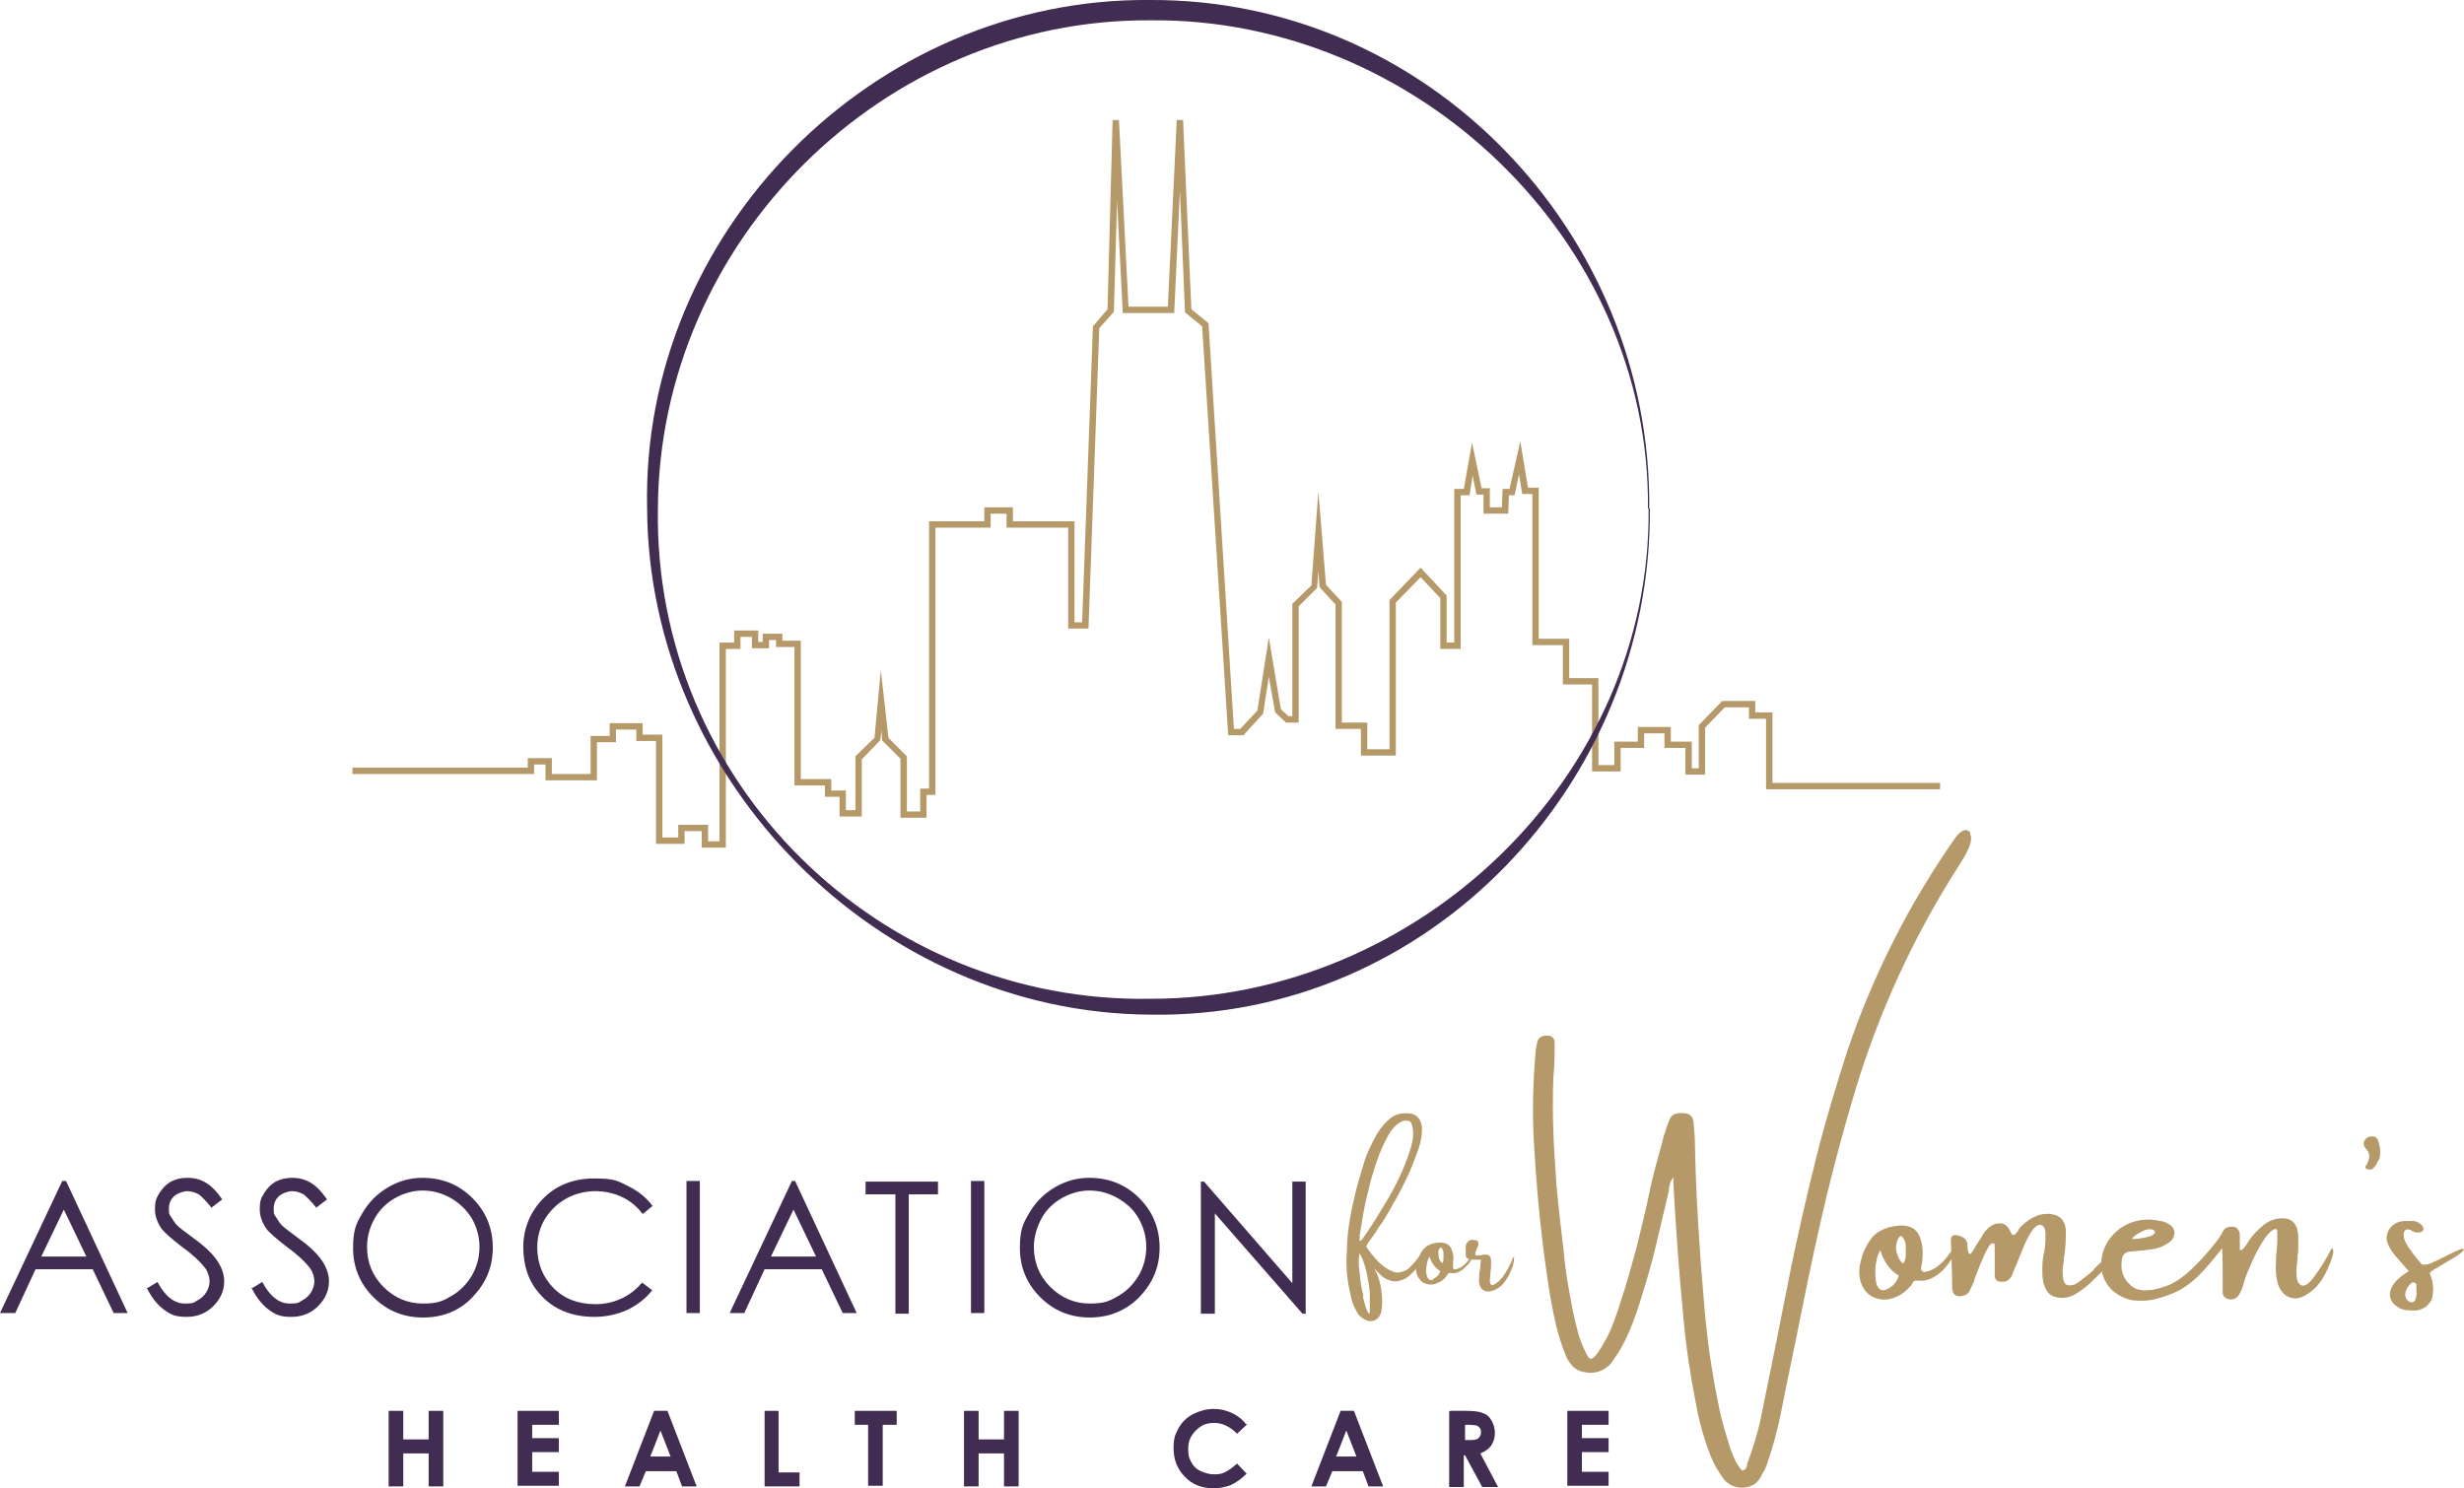 <?xml version="1.0" encoding="UTF-8"?>
<svg xmlns="http://www.w3.org/2000/svg" version="1.1" viewBox="0 0 388 234.4">
  <defs>
    <style>
      .cls-1 {
        fill: #b69969;
      }

      .cls-1, .cls-2 {
        stroke-width: 0px;
      }

      .cls-2 {
        fill: #412c52;
      }
    </style>
  </defs>
  <g id="Text">
    <g>
      <path class="cls-2" d="M61.2,222.2h2.3v4.5h4v-4.5h2.3v11.9h-2.3v-5.2h-4v5.2h-2.3v-11.9Z"></path>
      <path class="cls-2" d="M81.5,222.2h6.5v2.2h-4.2v2.1h4.2v2.2h-4.2v3.1h4.2v2.2h-6.5v-11.9Z"></path>
      <path class="cls-2" d="M102.8,222.2h2.3l4.6,11.9h-2.3l-.9-2.4h-4.8l-1,2.4h-2.3l4.6-11.9ZM104,225.3l-1.6,4.1h3.2l-1.6-4.1Z"></path>
      <path class="cls-2" d="M120.3,222.2h2.3v9.7h3.3v2.2h-5.5v-11.9Z"></path>
      <path class="cls-2" d="M134.7,222.2h6.5v2.2h-2.2v9.6h-2.3v-9.6h-2.1v-2.2Z"></path>
      <path class="cls-2" d="M151.8,222.2h2.3v4.5h4v-4.5h2.3v11.9h-2.3v-5.2h-4v5.2h-2.3v-11.9Z"></path>
      <path class="cls-2" d="M196.4,224.3l-1.6,1.5c-1.1-1.1-2.3-1.7-3.6-1.7s-2.1.4-2.9,1.2-1.2,1.7-1.2,2.9.2,1.5.5,2.1c.3.6.8,1.1,1.5,1.4s1.3.5,2.1.5,1.3-.1,1.8-.4c.5-.2,1.1-.7,1.8-1.3l1.5,1.6c-.9.9-1.7,1.4-2.5,1.8-.8.3-1.7.5-2.7.5-1.8,0-3.4-.6-4.5-1.8-1.2-1.2-1.8-2.7-1.8-4.5s.3-2.2.8-3.2c.5-.9,1.3-1.7,2.3-2.2s2.1-.8,3.2-.8,1.9.2,2.8.6c.9.4,1.7,1,2.3,1.8Z"></path>
      <path class="cls-2" d="M210.9,222.2h2.3l4.6,11.9h-2.3l-.9-2.4h-4.8l-1,2.4h-2.3l4.6-11.9ZM212,225.3l-1.6,4.1h3.2l-1.6-4.1Z"></path>
      <path class="cls-2" d="M228.4,222.2h2.4c1.3,0,2.2.1,2.8.4.6.2,1,.6,1.3,1.2.3.5.5,1.2.5,1.9s-.2,1.4-.6,2c-.4.5-.9.9-1.7,1.2l2.8,5.3h-2.5l-2.7-5h-.2v5h-2.3v-11.9ZM230.6,226.8h.7c.7,0,1.2,0,1.5-.3s.4-.5.4-.9,0-.5-.2-.7c-.1-.2-.3-.3-.5-.4-.2,0-.6-.1-1.2-.1h-.6v2.4Z"></path>
      <path class="cls-2" d="M246.8,222.2h6.5v2.2h-4.2v2.1h4.2v2.2h-4.2v3.1h4.2v2.2h-6.5v-11.9Z"></path>
    </g>
    <g>
      <path class="cls-2" d="M10.4,186l9.7,20.8h-2.2l-3.3-6.9H5.6l-3.2,6.9H0l9.8-20.8h.5ZM10.1,190.4l-3.6,7.5h7.1l-3.6-7.5Z"></path>
      <path class="cls-2" d="M23,203l1.8-1.1c1.2,2.3,2.7,3.4,4.3,3.4s1.4-.2,2-.5c.6-.3,1.1-.8,1.4-1.3.3-.5.5-1.1.5-1.7s-.2-1.4-.7-2.1c-.7-.9-1.8-2-3.6-3.3-1.7-1.3-2.8-2.3-3.2-2.8-.7-1-1.1-2-1.1-3.2s.2-1.7.7-2.5,1-1.3,1.8-1.8c.8-.4,1.6-.6,2.6-.6s1.9.2,2.8.7c.9.5,1.8,1.4,2.7,2.7l-1.7,1.3c-.8-1-1.5-1.7-2-2.1-.6-.3-1.2-.5-1.8-.5s-1.5.3-2.1.8c-.5.5-.8,1.1-.8,1.9s0,.9.3,1.3.5.9,1,1.4c.3.3,1.2,1,2.7,2.1,1.8,1.3,3,2.5,3.7,3.6s1,2.1,1,3.1c0,1.5-.6,2.8-1.7,3.9-1.1,1.1-2.5,1.7-4.2,1.7s-2.4-.3-3.4-1-2-1.8-2.8-3.4Z"></path>
      <path class="cls-2" d="M39.5,203l1.8-1.1c1.2,2.3,2.7,3.4,4.3,3.4s1.4-.2,2-.5c.6-.3,1.1-.8,1.4-1.3.3-.5.5-1.1.5-1.7s-.2-1.4-.7-2.1c-.7-.9-1.8-2-3.6-3.3-1.7-1.3-2.8-2.3-3.2-2.8-.7-1-1.1-2-1.1-3.2s.2-1.7.7-2.5,1-1.3,1.8-1.8c.8-.4,1.6-.6,2.6-.6s1.9.2,2.8.7c.9.5,1.8,1.4,2.7,2.7l-1.7,1.3c-.8-1-1.5-1.7-2-2.1-.6-.3-1.2-.5-1.8-.5s-1.5.3-2.1.8c-.5.5-.8,1.1-.8,1.9s0,.9.3,1.3.5.9,1,1.4c.3.3,1.2,1,2.7,2.1,1.8,1.3,3,2.5,3.7,3.6s1,2.1,1,3.1c0,1.5-.6,2.8-1.7,3.9-1.1,1.1-2.5,1.7-4.2,1.7s-2.4-.3-3.4-1-2-1.8-2.8-3.4Z"></path>
      <path class="cls-2" d="M66.5,185.5c3.2,0,5.8,1.1,7.9,3.2,2.1,2.1,3.2,4.7,3.2,7.8s-1.1,5.6-3.2,7.8-4.7,3.2-7.8,3.2-5.7-1.1-7.8-3.2c-2.1-2.1-3.2-4.7-3.2-7.7s.5-3.9,1.5-5.6,2.3-3,4-4,3.5-1.5,5.4-1.5ZM66.6,187.5c-1.5,0-3,.4-4.4,1.2-1.4.8-2.5,1.9-3.2,3.2-.8,1.4-1.2,2.9-1.2,4.5,0,2.5.9,4.6,2.6,6.3,1.7,1.7,3.8,2.6,6.2,2.6s3.1-.4,4.5-1.2,2.4-1.9,3.2-3.2c.8-1.4,1.2-2.9,1.2-4.5s-.4-3.1-1.2-4.5c-.8-1.3-1.9-2.4-3.3-3.2-1.4-.8-2.9-1.2-4.5-1.2Z"></path>
      <path class="cls-2" d="M102.8,189.9l-1.6,1.3c-.9-1.2-2-2.1-3.3-2.7-1.3-.6-2.7-.9-4.2-.9s-3.2.4-4.6,1.2-2.5,1.9-3.3,3.2c-.8,1.3-1.2,2.9-1.2,4.5,0,2.5.9,4.7,2.6,6.4,1.7,1.7,3.9,2.5,6.6,2.5s5.4-1.1,7.3-3.4l1.6,1.2c-1,1.3-2.3,2.3-3.9,3.1-1.6.7-3.3,1.1-5.2,1.1-3.6,0-6.5-1.2-8.6-3.6-1.8-2-2.6-4.5-2.6-7.4s1.1-5.6,3.2-7.7c2.1-2.1,4.8-3.1,8-3.1s3.7.4,5.3,1.2,2.9,1.8,3.9,3.2Z"></path>
      <path class="cls-2" d="M108.1,186h2.1v20.8h-2.1v-20.8Z"></path>
      <path class="cls-2" d="M125.2,186l9.7,20.8h-2.2l-3.3-6.9h-9l-3.2,6.9h-2.3l9.8-20.8h.5ZM125,190.4l-3.6,7.5h7.1l-3.6-7.5Z"></path>
      <path class="cls-2" d="M136.3,188.1v-2h11.4v2h-4.6v18.8h-2.1v-18.8h-4.6Z"></path>
      <path class="cls-2" d="M152.9,186h2.1v20.8h-2.1v-20.8Z"></path>
      <path class="cls-2" d="M171.5,185.5c3.2,0,5.8,1.1,7.9,3.2,2.1,2.1,3.2,4.7,3.2,7.8s-1.1,5.6-3.2,7.8c-2.1,2.1-4.7,3.2-7.8,3.2s-5.7-1.1-7.8-3.2c-2.1-2.1-3.2-4.7-3.2-7.7s.5-3.9,1.5-5.6c1-1.7,2.3-3,4-4,1.7-1,3.5-1.5,5.4-1.5ZM171.6,187.5c-1.5,0-3,.4-4.4,1.2-1.4.8-2.5,1.9-3.2,3.2s-1.2,2.9-1.2,4.5c0,2.5.9,4.6,2.6,6.3,1.7,1.7,3.8,2.6,6.2,2.6s3.1-.4,4.5-1.2c1.4-.8,2.4-1.9,3.2-3.2.8-1.4,1.2-2.9,1.2-4.5s-.4-3.1-1.2-4.5-1.9-2.4-3.3-3.2c-1.4-.8-2.9-1.2-4.5-1.2Z"></path>
      <path class="cls-2" d="M189.1,206.9v-20.8h.5l13.9,16v-16h2.1v20.8h-.5l-13.8-15.8v15.8h-2.2Z"></path>
    </g>
    <g>
      <path class="cls-1" d="M310.2,131.3c.5.8,0,2.3-1.4,4.5-7.3,11.3-12.9,23.4-16.8,36.4-1.6,5.4-3.1,10.9-4.4,16.3-1.3,5.5-2.5,11-3.6,16.5-1.2,6.1-2.5,12.1-3.7,18.2-.5,2.4-1.2,4.9-2,7.2-.2.7-.5,1.3-.9,1.9,0,.2-.1.3-.2.4-.3.5-.7,1-1.2,1.2-.5.3-1.1.4-1.7.4h0c-1.2,0-2.2-.5-2.9-1.4-.8-1.1-1.5-2.3-2-3.5-1-2.6-1.8-5.3-2.3-8.1-.9-4.5-1.6-9.1-2-13.6-.7-7.1-1.2-14.2-1.6-21.3,0-.2,0-.4,0-.6,0-.1,0-.3,0-.4-.2.3-.4.6-.5.9,0,.3-.2.6-.2.9,0,.1,0,.2,0,.3-.7,3-1.4,5.9-2.1,8.9-.7,3-1.6,5.9-2.5,8.8-.7,2.2-1.5,4.4-2.6,6.5-.5,1-1.2,2-1.9,3-.6.7-1.4,1.2-2.3,1.4-.9.2-1.8.1-2.7-.2-.9-.4-1.6-1.2-2.1-2.3-.6-1.5-1.1-3-1.5-4.6-.7-2.9-1.2-5.9-1.6-8.9-1-6.9-1.6-13.8-2-20.8-.2-4.5-.1-9,.3-13.5,0-.6.2-1.2.3-1.8.2-.6.7-.9,1.5-.9.8,0,1.2.4,1.2,1.2,0,1.8,0,3.6-.2,5.4-.1,2.9-.1,5.7,0,8.5.1,2.8.3,5.7.5,8.5.3,3.4.7,6.7,1.1,10.1.2,2.2.5,4.4.9,6.6.4,2.2.8,4.4,1.4,6.5.3,1.1.7,2.1,1.2,3.1.3.6.5,1,.8,1,.3,0,.6-.3,1-.8.3-.5.7-1,1-1.6.6-1,1.1-2,1.5-3.1.4-1.1.8-2.1,1.1-3.2,1-2.9,1.8-5.9,2.6-8.8.7-3,1.5-6,2.1-9,.1-.5.2-1,.3-1.4.5-2.1,1.1-4.2,1.7-6.4.1-.5.2-.9.4-1.4.2-.7.4-1.3.7-2,.3-.7.9-1,1.7-1,.6,0,1.1,0,1.5.3.3.2.6.7.6,1.4.1,1.1.2,2.2.2,3.3.1,5.6.4,11.2.8,16.8,0,.5.1,1.1.1,1.6.2,2.8.5,5.7.7,8.5.3,2.8.6,5.7,1.1,8.5.3,2,.7,4,1.1,6,.4,2,1,3.9,1.6,5.9,0,0,0,0,0,0,.2.7.5,1.4.8,2.1s.7,1.3,1.2,1.9c.3,0,.5-.2.6-.3.1-.2.2-.3.2-.5,0,0,0-.2,0-.2.9-2.4,1.7-4.9,2.2-7.4.8-3.9,1.6-7.9,2.4-11.8.8-4,1.6-8.1,2.4-12.1,1.2-5.7,2.5-11.4,3.9-17,1.4-5.6,3.1-11.2,4.9-16.8,4.1-12.1,9.8-23.3,17.1-33.7,1-1.2,1.8-1.4,2.3-.6Z"></path>
      <path class="cls-1" d="M307.3,196.7c.2-.2.3,0,.3.7,0,.6-.6,1.5-1.7,2.7-1.2,1.1-2.4,1.7-3.6,1.6-.3,0-.5,0-.7,0-.2,0-.4.2-.5.5-.1.2-.3.4-.5.6h0c-.8.9-1.7,1.4-2.7,1.7-1,.3-2,.2-2.9-.2-.9-.4-1.6-1.2-2-2.4-.3-1.1-.3-2.1,0-3.2.2-.9.5-1.8,1-2.6.6-1.1,1.3-1.9,2.2-2.3.9-.5,1.9-.7,3.1-.8,1.7,0,2.8.7,3.2,2.4.3,1,.3,2,.2,3,0,.2,0,.5-.1.7,0,.2,0,.3-.1.5,0,.5.2.8.7.7,1.4-.2,2.9-1.4,4.3-3.6ZM297.2,203c.9-.4,1.5-1.1,1.8-2.1-1.5-.9-2.4-2.3-2.9-4-.5.8-.7,1.8-.8,2.9,0,1.1,0,2,.3,2.7.3.7.9.9,1.6.5ZM299.7,199c.2-.3.4-.8.4-1.3,0-.5,0-1,0-1.5,0-.5-.2-.9-.4-1.2-.2-.3-.3-.4-.5-.3-.3.3-.5.7-.6,1.3s0,1.1.2,1.7c.2.6.5,1,.9,1.3Z"></path>
      <path class="cls-1" d="M329.6,200h0c.1-.1.4-.4.8-.8.4-.4.9-.7,1.3-1.1.5-.3.8-.5,1-.5.2,0,.2.3-.1.9,0,0-.1.2-.2.3,0,.1-.2.2-.3.3,0,0,0,0,0,0-1.9,2-3.4,3.5-4.5,4.2-1.1.8-2.1,1.2-3.2,1.1-1.1-.1-1.8-.5-2.2-1.3-.4-.7-.6-1.6-.6-2.7,0-1.1,0-2.1.3-3.2.2-1.1.2-2.1.2-2.9,0-.8-.3-1.3-.8-1.4-.5,0-1,.4-1.5,1.2-.5.8-1,1.8-1.4,2.9-.5,1.1-.8,2.1-1.2,2.9-.2.5-.3.8-.4,1-.2.4-.5.7-.9.9-.4.1-.8.1-1.3,0-.3-.2-.4-.4-.5-.7,0-.7,0-1.3,0-2,0-.5,0-.9,0-1.3v-1.1c0-.2,0-.4,0-.6,0-.2-.1-.3-.3-.3-.2,0-.5.2-.8.8-.3.5-.6,1.2-.9,1.9-.3.7-.6,1.4-.8,2-.2.5-.4.9-.4,1.1,0,0,0,.2-.1.3-.2.5-.5,1-.7,1.5-.2.4-.6.6-1.1.7-1,.2-1.5-.2-1.6-1.2,0-2.5-.1-5.1-.2-7.6,0-.7.4-.9,1.2-.7.8.2,1.3.6,1.4,1.3,0,1.1.2,1.6.4,1.6.2,0,.5-.5,1-1.4.3-.5.6-.9.9-1.4.3-.6.8-1.2,1.4-1.6.6-.4,1.2-.5,1.8-.4.6.2,1,.6,1.3,1.3.1.3.3.5.4.5.1,0,.3,0,.4-.2.1-.1.3-.3.4-.5.1-.2.2-.4.4-.6.8-.8,1.7-1.4,2.7-1.8,1.1-.3,2-.3,2.9,0,.9.4,1.4,1.1,1.5,2.3,0,1.4,0,2.9-.3,4.4,0,.7-.2,1.4-.2,2,0,1.4.2,2.2.8,2.3.6.1,1.2,0,2-.7.8-.6,1.6-1.2,2.3-1.9Z"></path>
      <path class="cls-1" d="M350.3,196.1c-1.3,1.7-2.4,3-3.4,4.1-1.4,1.5-2.7,2.5-4.1,3.2-1.1.5-2.2.9-3.4,1.2-1.2.3-2.3.3-3.5.2-1.2-.2-2.2-.7-3.2-1.5-1.4-1.3-2-3-1.8-4.9.2-1.5.8-2.8,1.8-3.9,1-1.1,2.2-1.8,3.7-2.2,1.2-.3,2.5-.3,3.7,0,.6,0,1.1.3,1.6.6.4.3.7.7.7,1.2,0,.4-.1.9-.5,1.3-.8.7-1.7,1.1-2.7,1.3-1.2.2-2.3.3-3.5.4-.5,0-.9.1-1.2.4-.2.2-.4.6-.4,1.2-.2,1.5.3,2.8,1.5,3.8.7.6,1.6.8,2.6.7,1,0,2.2-.4,3.3-.8,1.2-.5,2.6-1.5,4.1-3,1.5-1.5,2.5-2.7,3.2-3.6.7-.9,1.1-1.5,1.2-1.8.2-.3.3-.5.5-.6.2-.1.5-.2.9-.2s.5,0,.8.2c.2.1.4.5.5.9,0,.2,0,.4,0,.8,0,.4,0,.7,0,.9,0,.4,0,.7,0,.8,0,.1.2.1.4,0,.2-.2.5-.5.9-1.2.7-1.1,1.6-2,2.6-2.8,1-.7,2-1,3.1-.9,1,0,1.6.6,2,1.5.1.5.2.9.2,1.4s0,1,0,1.4c0,.5,0,1-.1,1.5v.5c-.3,1.8-.2,3,0,3.6.3.6.7.8,1.2.6.6-.2,1.3-1.1,2.3-2.6,1-1.5,1.5-2.5,1.7-2.9.2-.4.3-.4.4,0,.1.4-.2,1.5-.9,3-.7,1.6-1.6,2.8-2.7,3.6-1.1.8-2.1,1.2-3,.9-.9-.2-1.6-.9-2-1.9-.4-1.1-.5-2.4-.4-4,0,0,0,0,0-.2,0-.3,0-.7.1-1.2,0-.5.1-1.1.1-1.7,0-.6,0-1,0-1.4,0-.4-.2-.5-.5-.4-.7.4-1.3,1.1-1.9,2.1-.6,1-1.2,2.1-1.7,3.3-.5,1.1-.9,2.1-1.1,2.8,0,.2-.2.5-.2.7-.1.3-.2.6-.4,1-.4.9-1,1.3-1.9,1.1-.5-.1-.8-.4-.9-.9,0-.4,0-.7,0-1.1s0-.4,0-.6c0-2,0-3.9-.1-5.9ZM336.2,194.6s0,0,0,0c0,0-.1.1-.2.2,0,0-.2.1-.2.2,0,0-.1.1-.1.1,0,0,.2.1.7,0,.4,0,.9-.1,1.4-.2.5-.1.9-.2,1.2-.4.3-.2.4-.4.3-.6,0,0-.1-.1-.2-.2,0,0-.2,0-.3-.1-.5,0-.9,0-1.4.3-.4.2-.8.4-1.2.7Z"></path>
      <path class="cls-1" d="M373.3,179c.6-.1,1,.1,1.2.7.2.6.3,1.1.3,1.7s0,1-.3,1.4c-.2.4-.4.8-.7,1.1-.2.2-.3.3-.5.3-.2,0-.4,0-.6-.1-.3-.1-.3-.4,0-.7.5-1,.5-1.8,0-2.3-.5-.6-.6-1-.4-1.4.2-.4.5-.6.9-.7Z"></path>
      <path class="cls-1" d="M388,196.7c0,.3-.6.8-1.8,1.5-1.2.7-2.1,1.3-2.7,1.6-.6.4-.9.6-.9.7.1.2.2.7.4,1.2.1.6.2,1.2.1,1.9,0,.7-.2,1.3-.7,1.8-.4.5-1.1.9-2,1-1,0-1.8,0-2.6-.4-.7-.4-1.2-.9-1.4-1.6-.2-.7,0-1.5.7-2.4.4-.5,1-1,1.6-1.4.2-.1.4-.3.6-.4-.7-.8-1.4-1.6-2.1-2.4-.7-.8-1.1-1.6-1.3-2.2-.2-.8,0-1.5.4-2.1.5-.7,1.2-1.1,2.3-1.2.5,0,1.1,0,1.5,0,.5.1.9.3,1.3.7,0,0,.1.2.2.3,0,.1,0,.2,0,.4-.1.2-.3.4-.6.4s-.4,0-.6,0c-.2,0-.4-.2-.5-.2-.1,0-.2-.1-.3-.2-.4-.1-.6-.1-.8,0-.2.2-.3.4-.3.8,0,.6.3,1.3.8,2,.5.7,1,1.4,1.5,2,.2.2.4.4.5.6.1.1.5.1,1.1,0,.6-.2,1.6-.7,3.2-1.5,1.6-.8,2.3-1.1,2.3-.8ZM379.7,205.1c.4,0,.6-.2.7-.6s.2-.8.1-1.2c0-.4,0-.8,0-1,0-.1-.1-.2-.3-.3-.1,0-.2,0-.4,0-.4.3-.7.7-.9,1.2-.2.5-.2.9,0,1.3,0,.1.2.3.3.4.1,0,.3.2.4.2Z"></path>
    </g>
    <g>
      <path class="cls-1" d="M223.3,199.4c-.8,1.1-1.6,1.8-2.3,2.1s-1.4.4-2,.2c-.6-.2-1.1-.4-1.5-.8-.4-.4-.7-.7-.9-.9,0,0-.1-.1-.2-.2.5.8.9,1.9,1.1,3.3s.2,2.5,0,3.5c-.2.8-.6,1.2-1.2,1.4-.6.2-1.2,0-1.9-.5-.4-.3-.7-.7-.9-1.2-.4-.7-.7-1.5-.8-2.3-.3-1.2-.5-2.3-.6-3.5s-.1-2.4,0-3.6c0-1.7.2-3.4.5-5.1.3-1.7.7-3.4,1.1-5,.3-1.1.7-2.3,1.1-3.7s1.1-2.8,1.8-4.1c.7-1.3,1.6-2.3,2.5-3,.4-.3.9-.5,1.4-.6,1.3-.2,2.2,0,2.7.5.5.5.8,1.3.7,2.3,0,1-.3,2.2-.8,3.5s-1,2.7-1.7,4.1-1.4,2.8-2.2,4.1c-.7,1.3-1.4,2.5-2.1,3.4-.6,1-1.1,1.7-1.5,2.2-.1.1-.2.3-.3.5,0,0-.1.2-.2.3,1.1,1.6,2.1,2.7,3,3.3s1.6.9,2.2.8,1.2-.3,1.6-.7.8-.8,1.1-1.2c.3-.4.5-.6.7-.6.2,0,.3.2.1.5-.1.3-.3.6-.6.9ZM214.6,204.2c.3,1.1.5,1.9.7,2.3s.4.5.4.1,0-1.3,0-2.7c0-1.1-.3-2.3-.5-3.5-.3-1.2-.6-2.2-1.1-3-.2.7-.2,1.8,0,3.1.1,1.3.3,2.5.6,3.6ZM214.1,194.5c0,.5,0,.8,0,.9,0,.1.3,0,.6-.5.5-.7,1.1-1.6,1.8-2.7.7-1.2,1.5-2.4,2.3-3.8s1.5-2.8,2.1-4.2,1.1-2.8,1.4-4c.3-1.2.3-2.3,0-3.1-.1-.4-.3-.6-.7-.6s-.7,0-1,.2c-.8.4-1.5,1.2-2.1,2.3-.6,1.1-1.2,2.4-1.7,3.9-.5,1.5-1,3-1.3,4.5-.4,1.5-.7,2.9-.9,4.2-.2,1.3-.4,2.3-.5,3Z"></path>
      <path class="cls-1" d="M231.5,197.7c.1-.1.2,0,.2.4,0,.4-.3.9-1,1.5-.7.7-1.4,1-2.1.9-.2,0-.3,0-.4,0-.1,0-.2.1-.3.3,0,.1-.2.2-.3.4h0c-.4.5-1,.8-1.6,1-.6.2-1.2.1-1.7-.1s-.9-.7-1.2-1.4c-.2-.6-.2-1.2,0-1.8.1-.5.3-1,.6-1.5.3-.6.8-1.1,1.3-1.3.5-.3,1.1-.4,1.8-.4,1,0,1.6.4,1.9,1.4.2.6.2,1.1.1,1.7,0,.1,0,.3,0,.4,0,0,0,.2,0,.3,0,.3.1.5.4.4.8-.1,1.7-.8,2.5-2.1ZM225.7,201.4c.5-.2.9-.6,1.1-1.2-.8-.5-1.4-1.3-1.7-2.3-.3.5-.4,1-.5,1.7s0,1.2.2,1.6c.2.4.5.5.9.3ZM227.1,199c.1-.2.2-.4.2-.7,0-.3,0-.6,0-.9,0-.3-.1-.5-.2-.7,0-.2-.2-.2-.3-.2-.2.2-.3.4-.3.7s0,.6.1,1c.1.3.3.6.5.7Z"></path>
      <path class="cls-1" d="M238.1,198.4c.1-.3.2-.4.3-.4s0,.1,0,.3c0,.2,0,.4-.1.7,0,.4-.3.9-.5,1.4-.2.5-.5,1-.8,1.4-.4.6-.9,1-1.5,1.3-.6.3-1.2.4-1.7.2-.5-.2-.8-.6-.9-1.4,0-.7,0-1.4.2-2.2,0-.3,0-.7.1-1,0-.1,0-.2,0-.3,0,0-.1,0-.2,0h-.2c-.4,0-.8,0-1.2,0-.5-.1-.8-.4-.8-.7,0-.3,0-.8,0-1.3,0-.4.2-.7.4-.9.2-.2.5-.3.9-.2.5,0,.7.2.7.5s-.1.6-.3,1c-.1.3-.2.5-.2.7,0,.2.2.3.5.2,0,0,.2,0,.3,0,.1,0,.3,0,.4-.1.2,0,.4,0,.6,0,.3,0,.5.2.6.4.1.3.1.6.1,1s0,.8-.1,1.3c0,.5-.1,1-.1,1.4s.1.6.3.7c.3,0,.7-.2,1.3-.8.6-.6,1.2-1.6,1.9-3.1Z"></path>
    </g>
  </g>
  <g id="Symbols">
    <polygon class="cls-1" points="114.3 133.5 110.5 133.5 110.5 130.9 107.8 130.9 107.8 132.9 103.3 132.9 103.3 116.7 100.2 116.7 100.2 114.9 97 114.9 97 116.9 94 116.9 94 122.9 85.9 122.9 85.9 120.4 84.1 120.4 84.1 121.9 55.5 121.9 55.5 120.9 83.1 120.9 83.1 119.4 86.9 119.4 86.9 121.9 93 121.9 93 115.9 96 115.9 96 113.9 101.2 113.9 101.2 115.7 104.3 115.7 104.3 131.9 106.8 131.9 106.8 129.9 111.5 129.9 111.5 132.5 113.3 132.5 113.3 101.2 115.6 101.2 115.6 99.3 119.4 99.3 119.4 101.1 120.1 101.1 120.1 99.8 123.2 99.8 123.2 100.9 126.1 100.9 126.1 122.7 130.9 122.7 130.9 124.5 133.2 124.5 133.2 127.6 134.7 127.6 134.7 119.1 137.7 116.2 138.7 105.5 139.9 116.2 142.8 119.1 142.8 127.8 144.9 127.8 144.9 124.2 146.3 124.2 146.3 82.1 155 82.1 155 79.9 159.5 79.9 159.5 82.1 169.2 82.1 169.2 98 170.4 98 172.1 51.4 174.4 48.7 175.2 18.9 176.2 18.9 177.7 48.3 183.9 48.3 185.3 18.9 186.3 18.9 187.6 48.7 190.3 50.9 194.3 114.8 195.3 114.8 198 111.9 199.8 100.4 201.7 111.7 202.9 112.8 203.5 112.8 203.5 95.1 206.5 92.2 207.6 77.4 208.8 92.1 211.3 94.8 211.3 113.8 215.3 113.8 215.3 118 218.8 118 218.8 94.5 223.7 89.4 227.8 93.8 227.8 101.2 229 101.2 229 77 230.5 77 231.8 69.7 233.3 76.9 234.6 76.9 234.6 79.9 236.5 79.9 236.6 77 237.7 77 239.4 69.5 240.6 76.8 242.3 76.8 242.3 100.6 247.1 100.6 247.1 106.8 251.7 106.8 251.7 120.5 254.2 120.5 254.2 116.8 257.9 116.8 257.9 114.5 263.1 114.5 263.1 116.8 266.4 116.8 266.4 121 267.5 121 267.5 114.2 271.2 110.4 276.4 110.4 276.4 112.2 279.1 112.2 279.1 123.3 305.5 123.3 305.5 124.3 278.1 124.3 278.1 113.2 275.4 113.2 275.4 111.4 271.6 111.4 268.5 114.6 268.5 122 265.4 122 265.4 117.8 262.1 117.8 262.1 115.5 258.9 115.5 258.9 117.8 255.2 117.8 255.2 121.5 250.7 121.5 250.7 107.8 246.1 107.8 246.1 101.6 241.3 101.6 241.3 77.8 239.7 77.8 239.2 74.7 238.5 78 237.6 78 237.5 80.9 233.6 80.9 233.6 77.9 232.5 77.9 231.9 74.9 231.4 78 230 78 230 102.2 226.8 102.2 226.8 94.2 223.7 90.9 219.8 94.9 219.8 119 214.3 119 214.3 114.8 210.3 114.8 210.3 95.2 207.8 92.5 207.6 89.9 207.4 92.6 204.5 95.5 204.5 113.8 202.5 113.8 200.8 112.2 199.8 106.6 198.9 112.4 195.8 115.8 193.4 115.8 189.3 51.4 186.6 49.2 185.8 30 184.9 49.3 176.8 49.3 175.9 31.6 175.4 49.1 173.1 51.7 171.4 99 168.2 99 168.2 83.1 158.5 83.1 158.5 80.9 156 80.9 156 83.1 147.3 83.1 147.3 125.2 145.9 125.2 145.9 128.8 141.8 128.8 141.8 119.5 138.9 116.6 138.8 115.1 138.6 116.6 135.7 119.6 135.7 128.6 132.2 128.6 132.2 125.5 129.9 125.5 129.9 123.7 125.1 123.7 125.1 101.9 122.2 101.9 122.2 100.8 121.1 100.8 121.1 102.1 118.4 102.1 118.4 100.3 116.6 100.3 116.6 102.2 114.3 102.2 114.3 133.5"></polygon>
    <path class="cls-2" d="M259.8,80.1c.3,43.3-34.8,80.4-78.6,79.7-43-.2-79.1-36.9-79.3-79.7C100.9,36.5,137.6-.4,181.1,0c43.8-.2,79,36.7,78.6,80.1h0ZM259.5,80.1c.4-42.3-36.5-77.3-78.3-76.9-42.1-.3-77.4,34.8-77.6,76.9-.7,43,34.8,78,77.7,77.2,41.9,0,78.7-34.8,78.3-77.2h0Z"></path>
  </g>
</svg>

